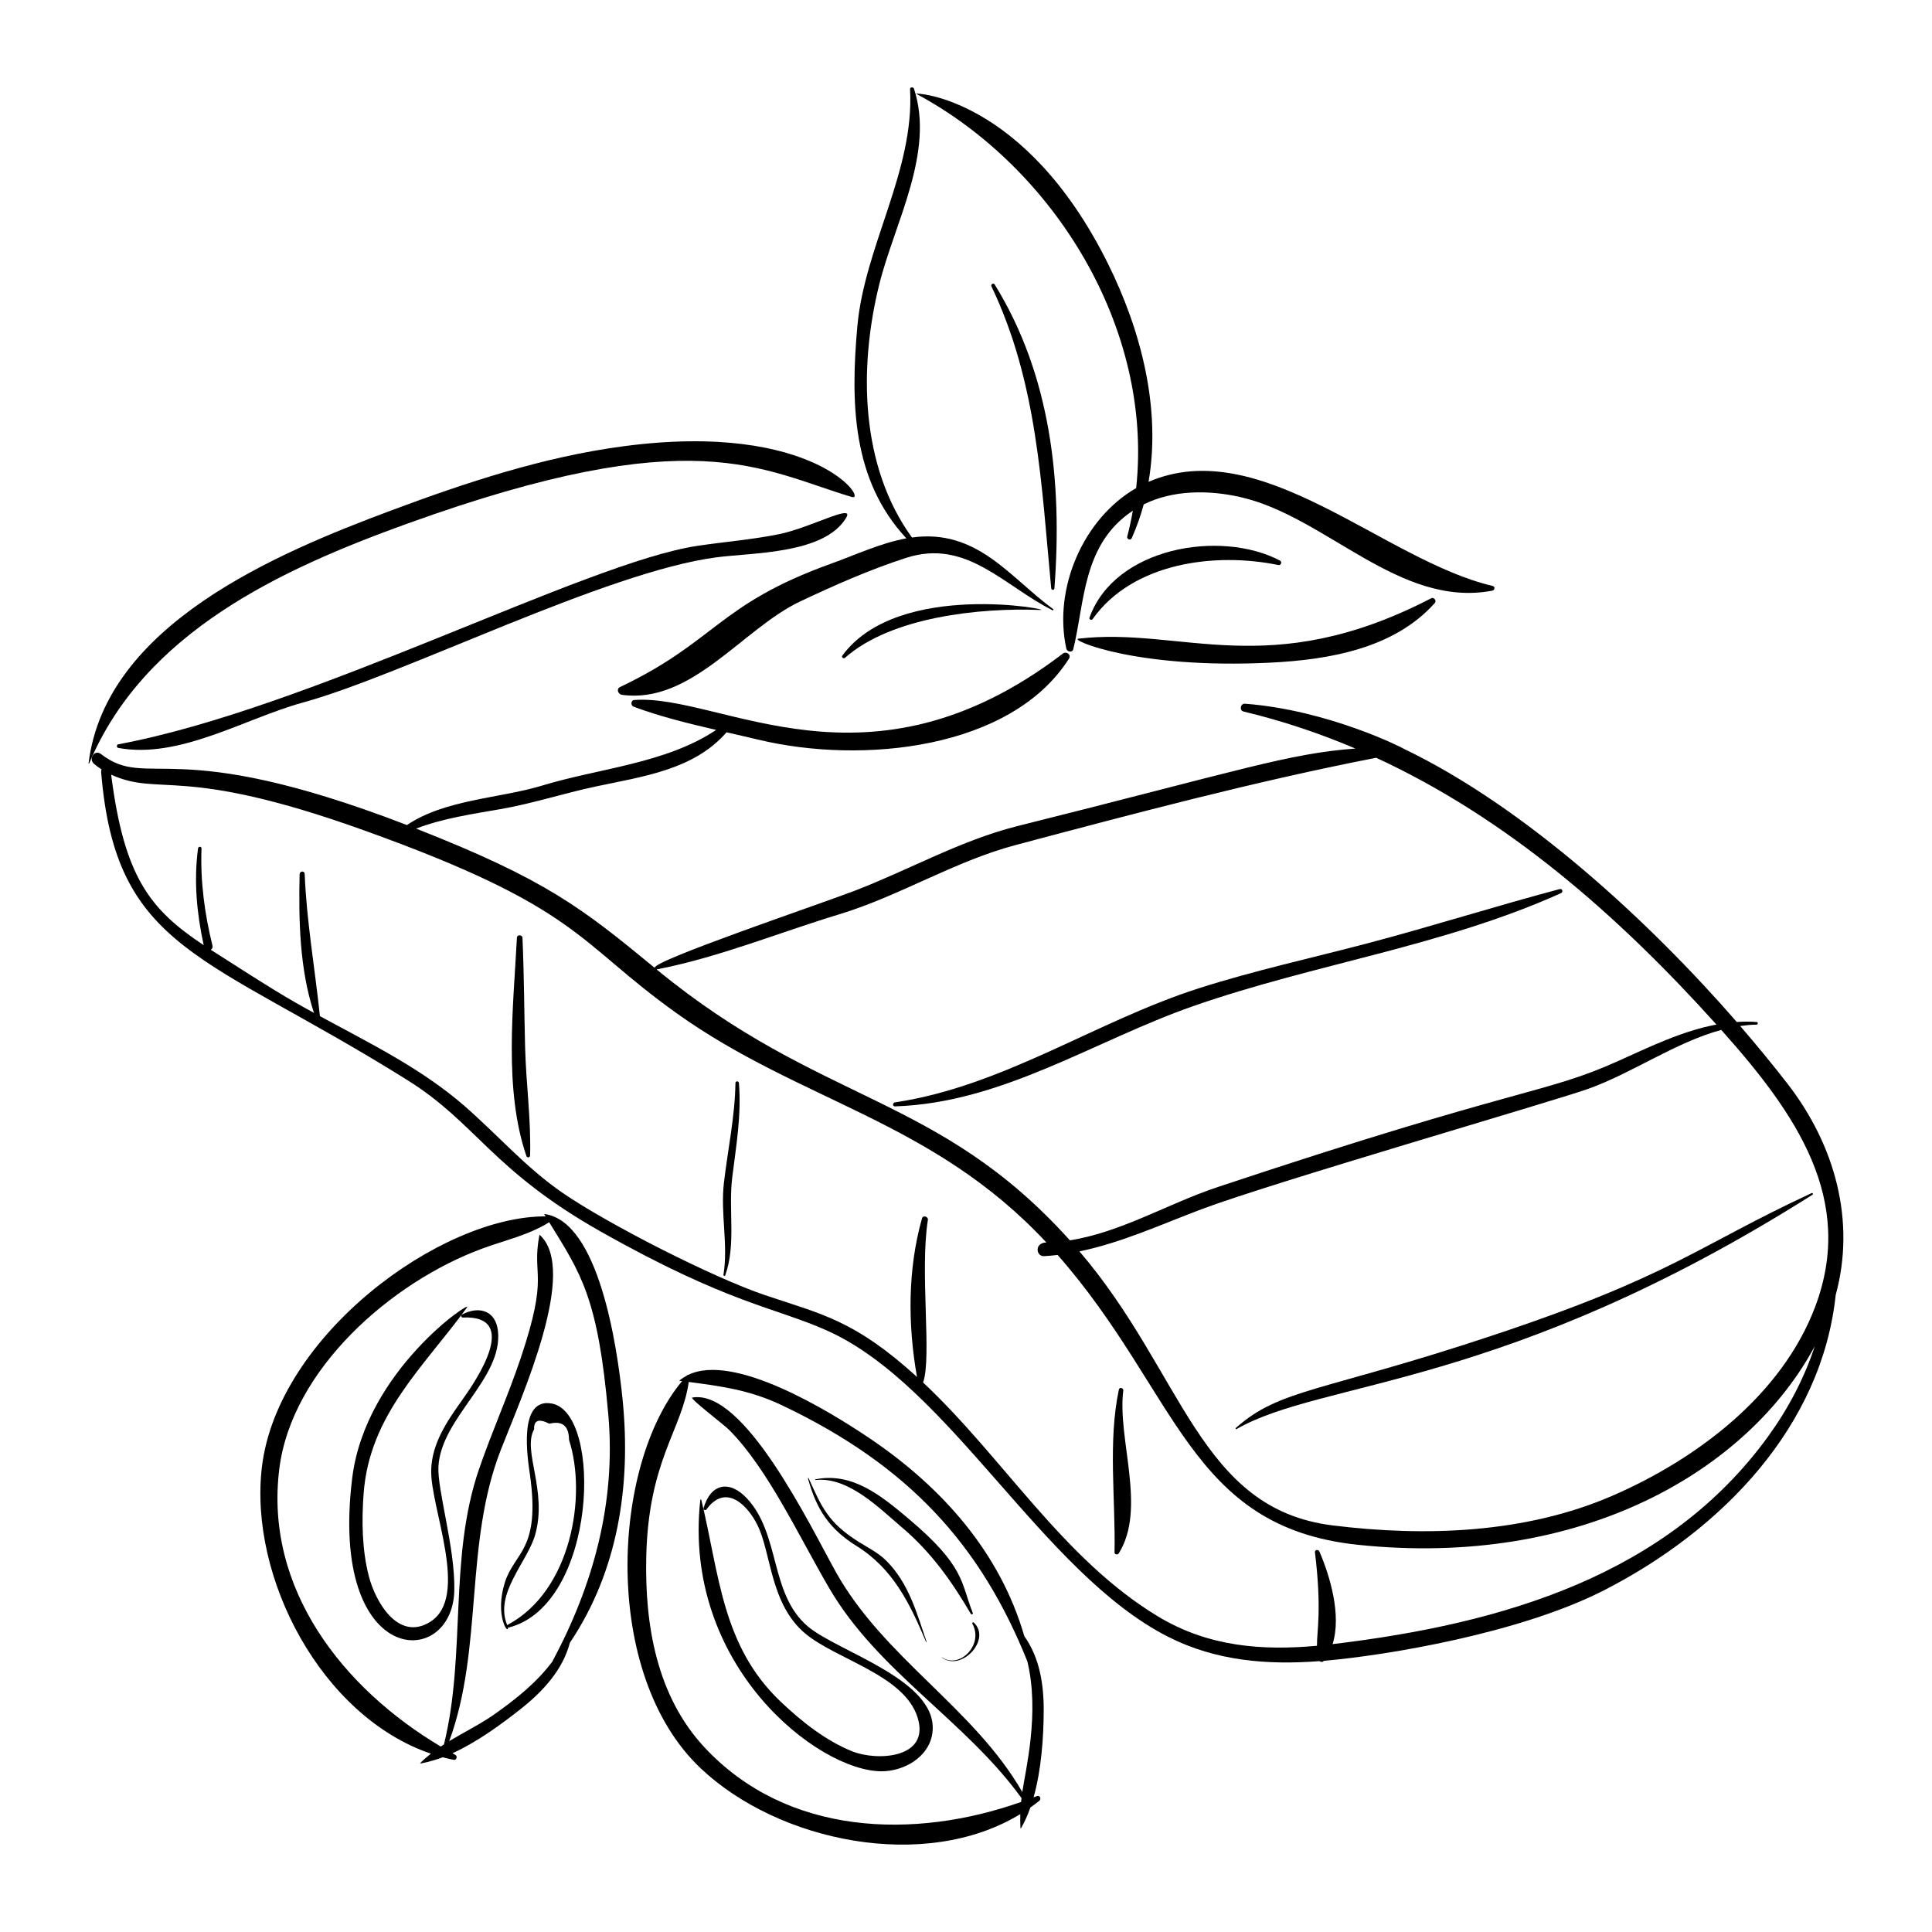 <?xml version="1.0" encoding="UTF-8"?>
<!-- Uploaded to: ICON Repo, www.svgrepo.com, Generator: ICON Repo Mixer Tools -->
<svg fill="#000000" width="800px" height="800px" version="1.1" viewBox="144 144 512 512" xmlns="http://www.w3.org/2000/svg">
 <g>
  <path d="m480.67 319.61c15.496-0.766 32.812-3.727 43.574-15.816 0.527-0.594-0.238-1.621-0.953-1.25-43.145 22.34-66.164 7.492-93.535 10.715-2.312 0.277 15.352 8.105 50.914 6.352z"/>
  <path d="m384.2 286.67c-6.793 1.23-13.391 4.348-19.914 6.691-30.008 10.781-30.477 20.574-55.973 32.715-1.07 0.512-0.48 1.918 0.492 2.055 18.402 2.559 31.973-17.508 47.203-24.719 9.047-4.281 18.723-8.562 28.25-11.609 15.871-5.074 25.711 7.422 38.676 13.922 0.18 0.09 0.336-0.188 0.176-0.305-11.438-8.305-20.098-21.375-37.43-18.977-13.707-18.918-14.145-44.949-8.672-67.055 4.004-16.18 14.777-35.008 9.207-51.871-0.18-0.547-1.074-0.465-1.039 0.156 1.195 21.57-12.086 41.617-13.977 62.883-1.801 20.27-1.391 40.672 13 56.113z"/>
  <path d="m437.62 213.87c-22.004-44.324-51.461-45.359-50.812-45.016 36.66 19.656 62.852 62.25 58.289 104.49-14.012 8.078-22.016 26.551-18.508 42.555 0.188 0.848 1.594 1.133 1.836 0.156 3.09-12.449 2.387-27.824 15.793-36.723-0.41 2.297-0.887 4.59-1.488 6.871-0.184 0.691 0.895 1.086 1.188 0.426 1.309-2.938 2.359-5.93 3.184-8.965 7.738-3.824 17.109-3.856 25.586-1.938 22.715 5.137 42.09 29.465 66.773 24.812 0.664-0.125 0.852-1.078 0.098-1.258-28.902-6.797-61.363-40.461-91.18-27.59 3.352-19.484-2-40.18-10.758-57.82z"/>
  <path d="m407.61 219.41c-0.34-0.551-1.125-0.07-0.855 0.5 12.184 25.527 13.199 52.41 15.828 79.988 0.051 0.531 0.805 0.582 0.848 0.023 2.121-27.961-0.883-56.324-15.82-80.512z"/>
  <path d="m367.94 318.32c12.297-10.875 35.867-13.301 51.68-12.672 4.547 0.195-37.586-8.164-52.395 12.105-0.32 0.438 0.34 0.895 0.715 0.566z"/>
  <path d="m433.57 308.05c10.594-14.91 32.309-17.781 49.203-14.309 0.707 0.145 1.066-0.852 0.426-1.188-15.824-8.293-43.836-3.481-50.465 15.133-0.184 0.516 0.551 0.766 0.836 0.363z"/>
  <path d="m309.31 262.25c-21.242 2.805-41.742 9.602-61.746 17.066-30.312 11.316-75.539 30.234-80.09 66.918-0.012 0.094 0.129 0.156 0.168 0.059 14.59-34.766 50.793-51.422 84.164-63.477 76.367-27.59 93.746-14.301 117.94-7.113 4.367 1.297-9.523-20.176-60.438-13.453z"/>
  <path d="m224.2 330.2c26.656-7.305 80.34-34.676 109.71-38.508 9.719-1.27 28.629-0.863 34.344-10.5 2.316-3.902-9.527 2.703-17.855 4.383-7.129 1.438-14.387 2.004-21.57 3.078-29.73 4.445-102.8 43.188-153.5 52.598-0.473 0.09-0.473 0.867 0 0.953 16.25 3.012 33.641-7.832 48.863-12.004z"/>
  <path d="m381.19 437.2c28.551-0.93 52.809-17.43 79.125-26.605 32.035-11.172 66.254-15.867 97.355-29.898 0.645-0.289 0.395-1.273-0.332-1.082-17.152 4.547-34.059 9.938-51.227 14.449-14.742 3.875-29.77 7.164-44.293 11.801-27.316 8.723-51.902 25.996-80.645 30.273-0.648 0.102-0.688 1.086 0.016 1.062z"/>
  <path d="m609.52 414.84c-1.773-0.129-3.523-0.117-5.258-0.008-23.301-26.797-56.168-57.004-88.188-72.367-0.168-0.184-19.914-10.277-42.156-11.977-1.176-0.09-1.555 1.789-0.371 2.07 10.312 2.465 20.176 5.785 29.648 9.812-17.723 1.309-30.078 5.668-89.5 20.535-15.047 3.766-28.621 11.539-43.012 17.082-9.703 3.738-53.301 18.441-53.195 20.492-19.258-15.84-28.746-23.355-63.223-36.895 7.191-2.727 14.66-3.816 22.398-5.164 8.586-1.496 16.758-4.191 25.262-6 12.539-2.668 25.961-4.41 34.613-14.352 2.848 0.648 5.672 1.289 8.438 1.953 27.641 6.633 67.055 2.519 82.312-21.469 0.68-1.07-0.699-2.043-1.617-1.344-51.797 39.59-90.551 10.59-113.59 12.301-0.938 0.07-0.98 1.465-0.176 1.766 6.934 2.59 14.441 4.441 21.883 6.16-13.23 8.883-31.191 10.195-46.039 14.73-11.258 3.438-25.762 3.637-35.906 10.484-62.574-24.125-68.398-9.047-81.113-18.84-1.645-1.266-3.359 1.285-1.832 2.602 0.648 0.559 1.332 1.039 2.031 1.492-0.09 0.18-0.148 0.387-0.129 0.645 3.832 47.508 27.602 48.176 81.219 81.727 18.246 11.418 22.336 23.824 51.238 40.137 33.84 19.102 46.098 20.031 59.898 26.195 32.641 14.582 57.023 64.219 90.434 81.172 12.707 6.449 26.375 7.492 40.09 6.438 0.336 0.277 0.836 0.301 1.168-0.086 16.621-1.418 52.023-7.309 74.277-18.711 31.52-16.152 57.676-43.543 61.352-78.23 5.344-19.551-0.129-39.676-12.77-55.992-4.004-5.168-8.207-10.266-12.543-15.293 1.43-0.203 2.863-0.348 4.309-0.363 0.457-0.004 0.5-0.672 0.043-0.703zm-243.17-28.52c16.09-4.883 30.547-14.059 46.828-18.383 31.66-8.41 63.359-16.852 95.52-23.121 34.816 16.078 64.184 41.824 90.18 70.703-9.012 1.684-17.57 5.848-25.902 9.602-19.887 8.961-25.113 6.414-106.43 33.516-12.984 4.328-25.414 11.918-39.012 14.066-35.078-38.961-65.832-35.887-109.53-71.793 16.457-3.184 32.324-9.727 48.348-14.59zm130.8 193.39c2.41-7.676-0.691-18.051-3.5-24.555-0.246-0.574-1.262-0.516-1.172 0.211 1.859 15.402 0.488 20.82 0.531 24.781-14.449 1.32-28.719 0.297-42.039-7.719-25.285-15.215-40.992-42.051-62.344-62.051 2.371-6.562-0.906-29.59 1.273-43.082 0.145-0.883-1.297-1.34-1.551-0.438-3.828 13.523-3.785 28.207-1.336 42.039-16.52-14.992-24.965-16.52-40.246-21.66-13.758-4.629-41.461-18.75-53.543-27.027-9.828-6.734-17.262-15.395-26.145-23.129-11.391-9.918-25.031-16.582-38.297-23.789-1.312-12.602-3.523-24.973-4.039-37.715-0.035-0.875-1.32-0.758-1.34 0.094-0.27 12.055-0.031 25.117 3.801 36.758-7.414-4.066-10.734-6.09-27.332-16.719 0.34-0.234 0.559-0.633 0.43-1.148-2.074-8.348-3.238-17.098-2.898-25.711 0.023-0.605-0.844-0.582-0.918-0.012-1.16 8.621-0.336 17.16 1.492 25.637-14.188-9.414-21.062-17.984-24.52-45.184 13.094 5.957 18.418-2.668 66.883 14.715 57.551 20.641 56.227 29.395 82.906 48.465 33.066 23.637 67.789 28.344 98.051 60.797-3.227 0.066-2.762 3.75-0.594 3.629 1.203-0.066 2.394-0.184 3.578-0.324 31.961 36.371 34.664 72.109 79.582 76.816 59.465 6.234 103.4-19.711 121.08-52.648-2.801 8.504-7.019 16.516-12.258 23.77-26.684 36.934-70.293 49.801-115.54 55.199zm127.9-89.434c-8.863 23.52-31.523 40.504-53.91 50.18-22.953 9.918-49.461 10.844-74.004 7.789-35.418-4.406-39.484-40.375-67.07-72.613 11.188-2.309 21.703-7.164 32.43-11.203 18.523-6.973 92.488-28.375 102.31-31.844 11.512-4.066 23.211-12.359 35.344-15.648 19.922 22.297 35.586 44.965 24.898 73.34z"/>
  <path d="m471.5 522.43c-0.141 0.125-0.008 0.406 0.18 0.301 22.902-13.164 70.957-10.453 152.68-62.137 0.242-0.152-0.012-0.531-0.262-0.414-31.004 14.434-36.797 21.867-84.848 37.828-45.047 14.961-56.008 13.969-67.746 24.422z"/>
  <path d="m282.46 392.52c-0.035-0.82-1.426-0.898-1.469-0.055-0.945 18.324-3.539 40.23 2.516 57.902 0.18 0.52 0.957 0.441 0.973-0.133 0.27-9.504-1.074-19.141-1.32-28.66-0.254-9.695-0.266-19.371-0.699-29.055z"/>
  <path d="m338.9 431.01c-0.129 8.953-2.035 17.641-3.059 26.504-0.938 8.121 1.184 16.387-0.117 24.34-0.047 0.277 0.383 0.371 0.477 0.113 2.914-8.188 0.785-17.375 1.852-25.965 1.051-8.438 2.453-16.457 1.77-24.98-0.047-0.578-0.91-0.613-0.922-0.012z"/>
  <path d="m441.68 512.54c0.094-0.75-1.008-1.043-1.172-0.27-2.914 13.809-0.859 29.051-1.145 43.113-0.012 0.641 0.84 0.723 1.133 0.254 7.43-11.902-0.438-30.27 1.184-43.098z"/>
  <path d="m415.46 577.62c-6.434-22.207-21.781-39.488-41-52.457-11.098-7.488-36.105-22.707-48.113-16.789-0.199-0.012-0.234 0.059-0.348 0.188-0.676 0.363-1.328 0.773-1.934 1.289-0.105 0.094 0.203 0.09 0.703 0.152-18.703 22.254-21.488 77.605 4.891 102.59 20.59 19.504 59.418 27.598 84.727 12.164-0.012 0.422-0.062 4.168 0.152 3.812 0.992-1.691 1.816-3.566 2.519-5.559 0.809-0.57 1.602-1.168 2.379-1.789 0.598-0.48 0.133-1.555-0.648-1.242-0.289 0.117-0.586 0.223-0.879 0.336 2.086-7.391 2.633-15.902 2.684-22.688 0.051-7.203-1.062-14.289-5.133-20.012zm-84.773 29.438c-12.672-13.609-15.82-32.434-15.426-50.414 0.566-25.652 9.461-33.633 11.262-46.41 8.684 1.129 16.234 2.164 24.566 6.113 34.176 16.203 52.934 37.488 65.156 67.895 3.344 13.652-0.496 28.945-1.328 34.656-12.832-22.305-36.777-35.586-49.457-58.391-6.828-12.281-24.258-48.527-37.996-46.141-0.871 0.156 8.305 7.106 9.805 8.617 10.199 10.254 18.34 27.977 26.512 41.949 12.941 22.129 36.094 35.059 50.934 55.586-0.043 0.34-0.086 0.684-0.121 1.023-28.363 10.008-62.035 9.012-83.906-14.484z"/>
  <path d="m358.06 575c-10.164-8.699-7.184-24.348-16.125-33.922-4.602-4.926-9.586-3.969-11.48 2.582-0.137 0.477 0.488 0.73 0.766 0.348 5.07-6.981 10.875-1.223 13.543 4.223 3.664 7.473 3.336 20.953 12.703 28.727 8.281 6.875 26.188 10.945 29.703 22.199 3.406 10.898-10.805 11.609-17.367 8.949-7.106-2.883-13.496-7.988-19-13.227-15.484-14.75-16.152-33.605-20.938-53.367-0.035-0.145-0.262-0.172-0.281 0-4.805 43.816 31.137 71.863 48.031 71.898 5.707 0.012 12.219-3.516 13.375-9.551 2.758-14.359-24.91-21.996-32.93-28.859z"/>
  <path d="m295.03 579.33c12.734-18.914 16.254-41.672 13.965-64.418-1.441-14.332-6.34-47.277-20.711-49.184-0.129-0.016 0.062 0.207 0.312 0.625-27.918-0.109-71.047 31.629-75.188 66.426-3.481 29.262 15.75 66.078 44.777 75.965-1.004 0.793-1.973 1.617-2.844 2.527-0.258 0.262 3.156-0.508 5.988-1.574 0.949 0.254 1.906 0.48 2.875 0.676 0.809 0.164 1.125-0.961 0.434-1.332-0.246-0.133-0.488-0.277-0.734-0.41 6.609-3 13.055-7.758 18.086-11.727 5.938-4.691 11.16-10.395 13.039-17.574zm-31.98 26.09c9.082-24.699 3.945-52.25 13.672-77.191 5.648-14.488 20.641-47.676 10.289-56.988-0.02-0.02-0.055-0.004-0.059 0.02-2.144 11.445 2.723 9.844-5.004 32.793-3.32 9.863-7.59 19.375-10.977 29.211-8.113 23.555-3.402 49.043-9.316 73.023-0.289 0.184-0.566 0.371-0.852 0.562-25.879-15.379-46.836-41.836-42.766-73.734 3.363-26.34 29.73-49.375 53.793-58.238 6.055-2.231 12.262-3.551 17.711-6.973 8.43 13.684 12.957 19.934 15.676 51.09 2.023 23.156-3.941 45.016-14.848 65.344-4.121 5.562-9.852 10.105-15.371 13.984-3.652 2.566-7.945 4.68-11.949 7.098z"/>
  <path d="m266.44 492.36c-0.359 0.188-0.234 0.812 0.191 0.797 15.445-0.668 3.535 16.727-0.262 22.027-3.945 5.516-7.906 11.348-8.098 18.375-0.277 9.973 10.359 33.684-0.312 40.277-8.477 5.238-14.5-5.445-16.211-12.109-1.816-7.066-1.918-14.625-1.387-21.863 1.531-20.895 15.766-33.418 27.398-49.363 1.711-2.34-26.883 16.625-30.414 45.164-6.258 50.531 26.637 50.996 27.055 29.77 0.223-11.297-4.547-26.598-4.211-32.781 0.707-13.004 17.121-23.34 15.777-35.91-0.574-5.367-4.926-6.785-9.527-4.383z"/>
  <path d="m370.99 553.7c9.68 6.023 14.129 15.219 18.418 25.41 0.035 0.082 0.16 0.035 0.133-0.051-2.582-7.609-4.719-15.473-10.574-21.355-2.234-2.242-4.769-3.441-7.406-5.094-8.117-5.102-9.805-9.207-13.27-16.883-0.047-0.105-0.203-0.055-0.172 0.059 2.227 8.238 5.711 13.453 12.871 17.914z"/>
  <path d="m401.68 574.29c3.144 5.707-3.535 12.098-8.043 8.91-0.035-0.027-0.082 0.027-0.047 0.055 5.18 3.867 13.27-4.785 8.457-9.27-0.18-0.172-0.48 0.098-0.367 0.305z"/>
  <path d="m382.96 548.72c7.781 6.586 13.211 14.262 18.316 22.953 0.184 0.312 0.645 0.098 0.512-0.246-3.227-8.16-1.992-12.293-17.031-24.969-7.141-6.016-14.879-12.406-24.676-10.418-0.109 0.023-0.105 0.195 0.016 0.18 8.684-0.941 16.812 7.375 22.863 12.5z"/>
  <path d="m290.23 515.95c-9.016-1.668-6.391 14.637-5.801 18.777 2.867 20.172-4.047 20.484-6.629 28.621-2.75 8.66 0.941 14.082 0.816 11.949 0.055 0.016 0.105 0.039 0.172 0.023 23.418-5.934 25.027-56.859 11.441-59.371zm-4.394 34.738c3.297-11.688-3.473-22.281-0.293-27.887-0.094-2.43 1.254-2.93 4.051-1.5 3.43-0.852 5.164 0.57 5.203 4.269 4.812 14.891 0.555 40.074-16.273 49.031-0.047 0.027-0.062 0.07-0.09 0.109-3.551-8.355 5.348-16.738 7.402-24.023z"/>
 </g>
</svg>